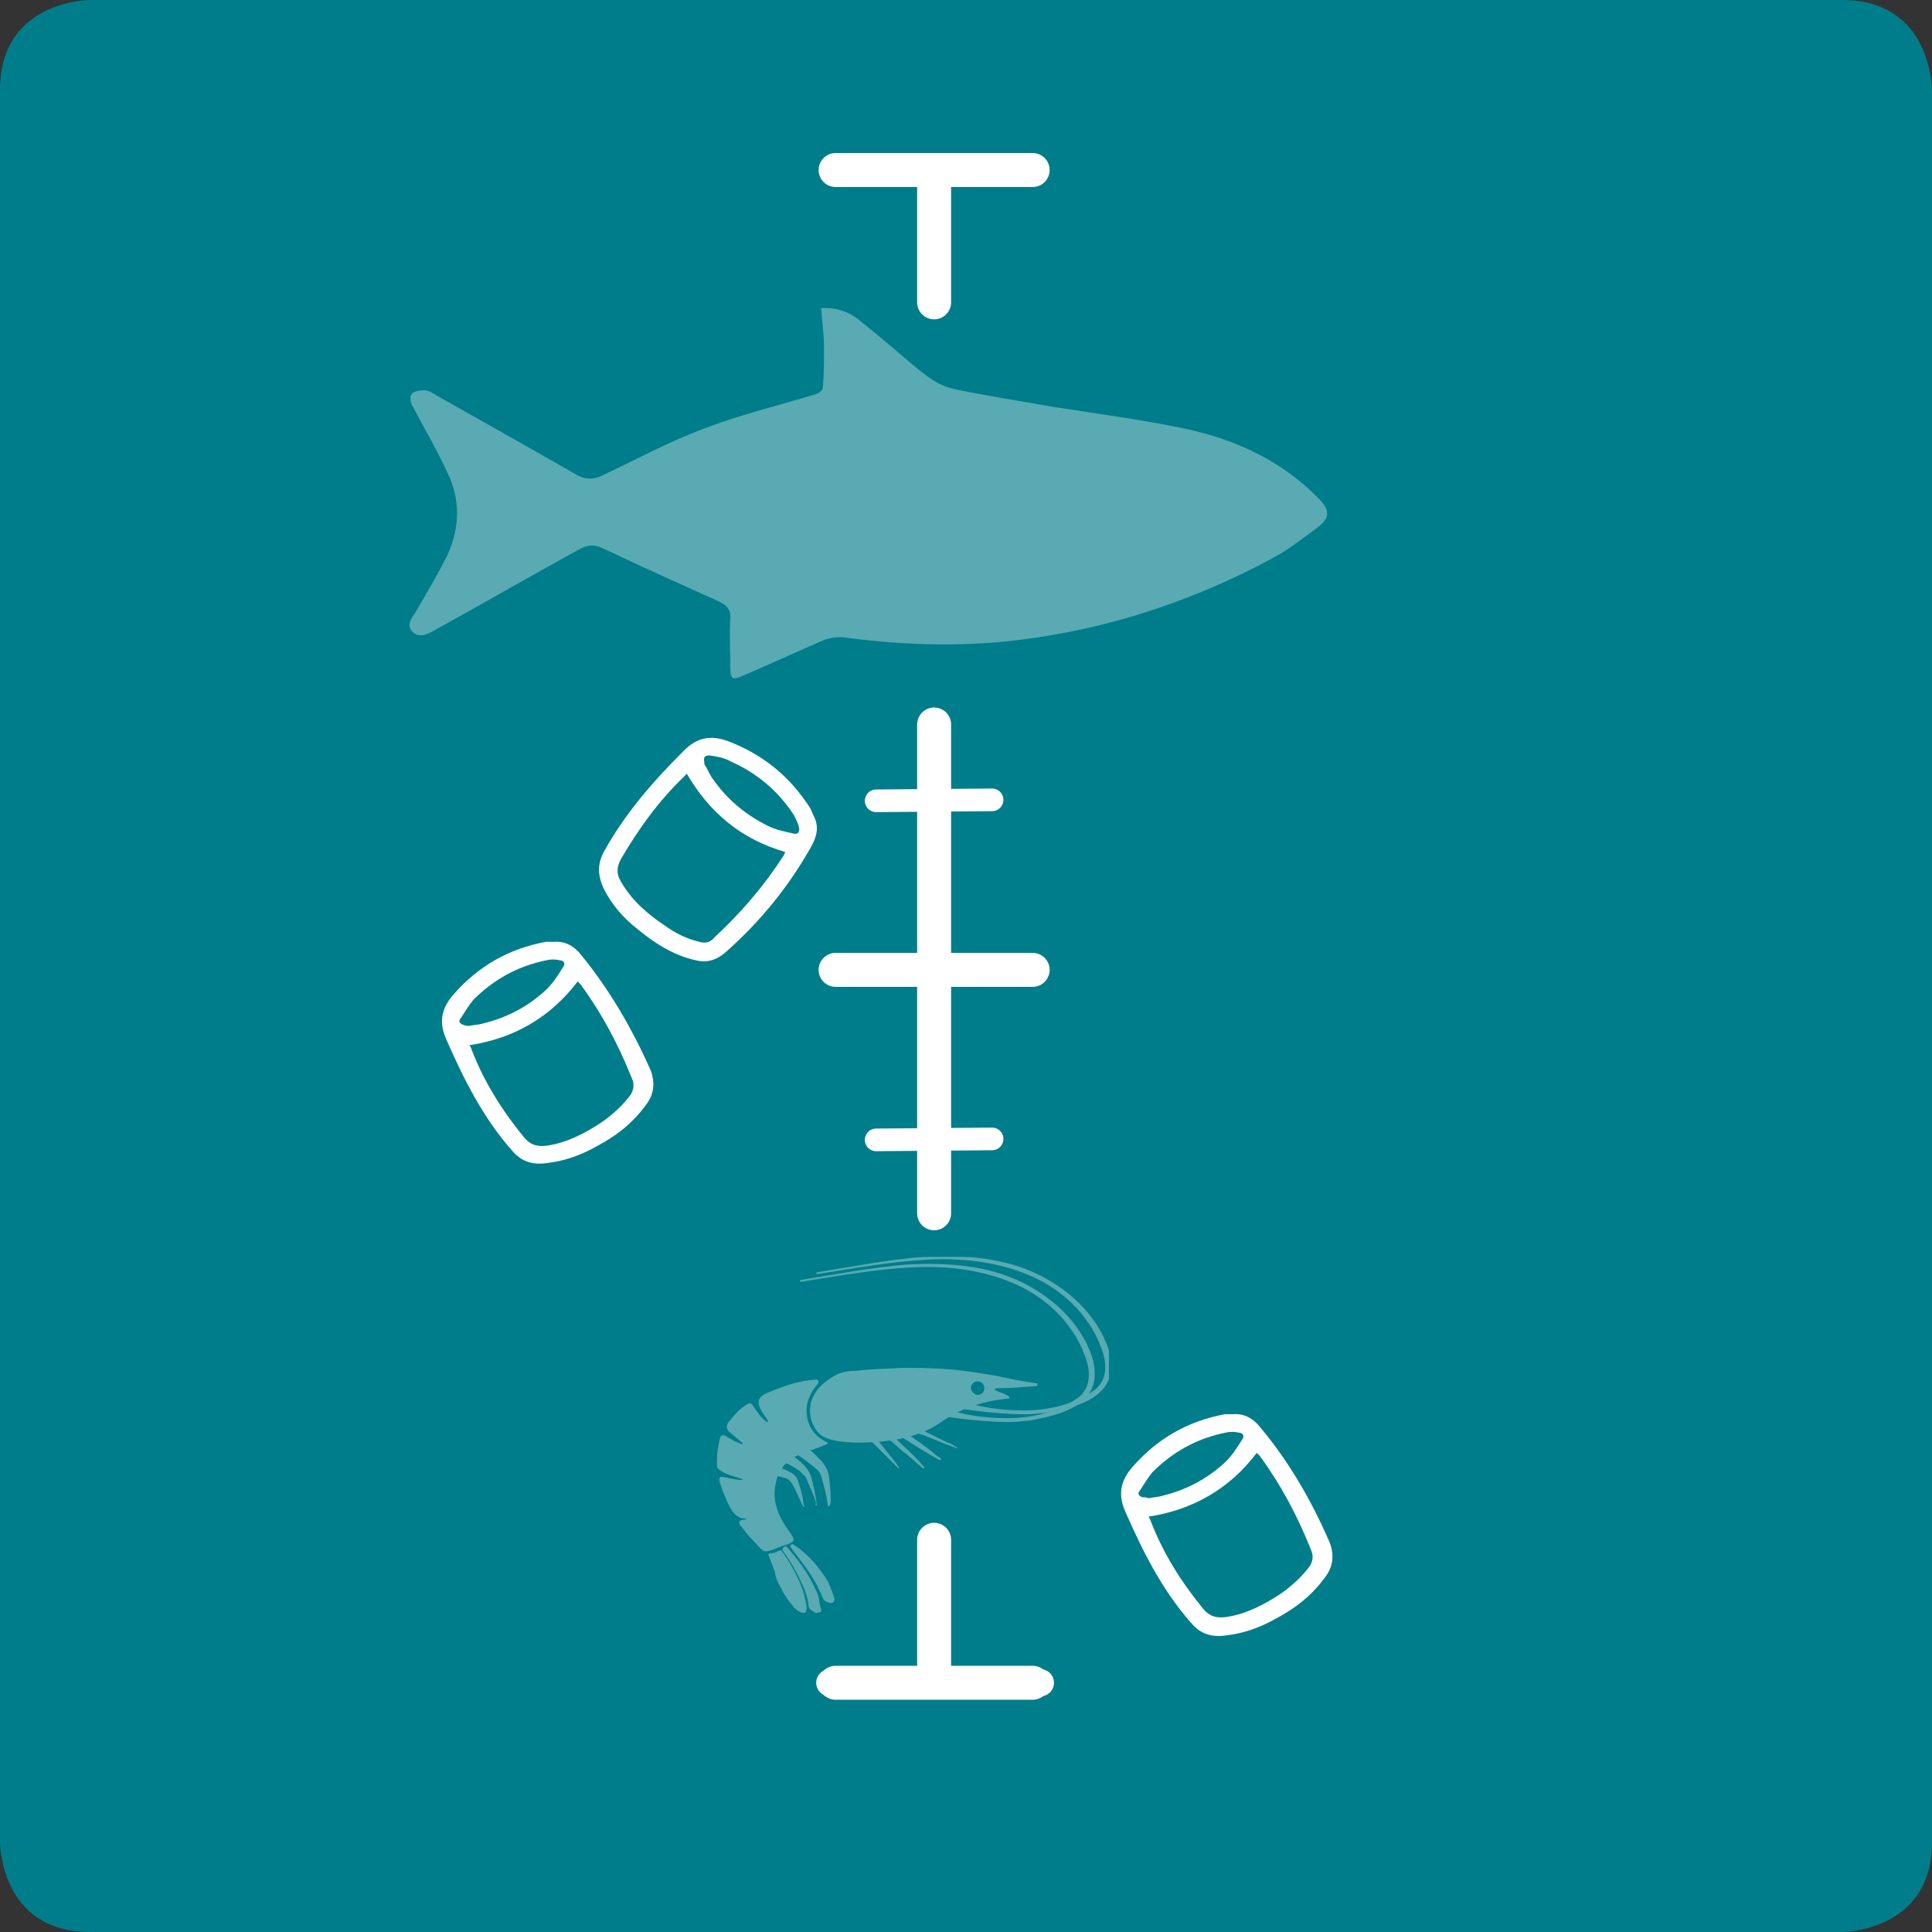 <?xml version="1.0" encoding="utf-8"?>
<!-- Generator: Adobe Illustrator 23.0.4, SVG Export Plug-In . SVG Version: 6.00 Build 0)  -->
<svg version="1.1" id="Layer_1" xmlns="http://www.w3.org/2000/svg" xmlns:xlink="http://www.w3.org/1999/xlink" x="0px" y="0px"
	 viewBox="0 0 200 200" style="enable-background:new 0 0 200 200;" xml:space="preserve">
<rect x="0" y="0" width="200" height="200" fill="#333333" stroke="none"/>
<style type="text/css">
	.st0{clip-path:url(#SVGID_2_);}
	.st1{clip-path:url(#SVGID_4_);fill:#007D8A;}
	.st2{fill:none;stroke:#FFFFFF;stroke-width:3.516;stroke-linecap:round;stroke-miterlimit:10;}
	.st3{opacity:0.35;fill:#FFFFFF;}
	.st4{fill:#FFFFFF;}
	.st5{fill:none;stroke:#FFFFFF;stroke-width:2.812;stroke-linecap:round;stroke-miterlimit:10;}
	.st6{fill:none;stroke:#FFFFFF;stroke-width:2.109;stroke-linecap:round;stroke-miterlimit:10;}
	.st7{fill:none;stroke:#FFFFFF;stroke-width:2.344;stroke-linecap:round;stroke-miterlimit:10;}
	.st8{clip-path:url(#SVGID_6_);}
	.st9{opacity:0.35;clip-path:url(#SVGID_8_);}
	.st10{clip-path:url(#SVGID_10_);}
	.st11{clip-path:url(#SVGID_12_);fill:#FFFFFF;}
	.st12{clip-path:url(#SVGID_14_);fill:#FFFFFF;}
	
		.st13{clip-path:url(#SVGID_16_);fill:none;stroke:#FFFFFF;stroke-width:0.189;stroke-linecap:round;stroke-linejoin:round;stroke-miterlimit:10;}
	.st14{clip-path:url(#SVGID_16_);fill:#FFFFFF;}
	.st15{clip-path:url(#SVGID_18_);fill:#FFFFFF;}
</style>
<g>
	<g>
		<defs>
			<rect id="SVGID_1_" width="200" height="200"/>
		</defs>
		<clipPath id="SVGID_2_">
			<use xlink:href="#SVGID_1_"  style="overflow:visible;"/>
		</clipPath>
		<g class="st0">
			<g>
				<defs>
					<rect id="SVGID_3_" width="200" height="200"/>
				</defs>
				<clipPath id="SVGID_4_">
					<use xlink:href="#SVGID_3_"  style="overflow:visible;"/>
				</clipPath>
				<path class="st1" d="M9.3,0C9.3,0,0,0,0,9.3v181.4c0,0,0,9.3,9.3,9.3h181.4c0,0,9.3,0,9.3-9.3V9.3c0,0,0-9.3-9.3-9.3H9.3z"/>
			</g>
		</g>
	</g>
</g>
<line class="st2" x1="96.7" y1="159.4" x2="96.7" y2="174.1"/>
<line class="st2" x1="96.7" y1="75" x2="96.7" y2="125.6"/>
<line class="st2" x1="96.7" y1="17.8" x2="96.7" y2="31.3"/>
<path class="st3" d="M122.3,44.3c-4.4-0.9-8.9-1.5-13.4-2.2c-3.3-0.6-6.7-1.1-10-1.8c-2.1-0.4-3.6-1.9-5.2-3.2
	c-1.6-1.4-3.2-2.7-4.8-4c-1-0.8-2.3-1.3-3.9-1.2c0.1,1.4,0.3,2.7,0.3,4c0,1.3,0,2.7-0.1,4c0,0.8-0.8,0.9-1.4,1.1
	c-3.7,1.1-7.4,2-11,3.4c-3.5,1.3-6.8,3.1-10.2,4.7c-1.1,0.6-2,0.6-3,0c-4.7-2.7-9.5-5.4-14.3-8.1c-0.5-0.3-0.9-0.6-1.4-0.6
	c-0.4,0-1.1,0.1-1.3,0.4c-0.2,0.3-0.1,1,0.2,1.4c1.2,2.3,2.5,4.5,3.5,6.7c1.4,2.8,1.3,5.8,0,8.6c-1,2-2.2,4-3.3,5.9
	c-0.4,0.6-0.9,1.2-0.4,1.9c0.6,0.7,1.4,0.5,2.1,0.1c5.1-2.8,10.1-5.7,15.2-8.5c0.9-0.5,1.6-0.6,2.6-0.1c4,1.9,8,3.7,12,5.5
	c0.8,0.4,1.2,0.9,1.1,1.8c-0.1,1.7,0,3.4,0,5.1c0,1.1,0.3,1.2,1.2,0.8c2.8-1.2,5.6-2.5,8.4-3.7c0.7-0.3,1.6-0.4,2.3-0.3
	c5.2,0.7,10.4,0.9,15.6,0.5c10.1-0.9,19.7-3.9,28.6-8.7c1.7-0.9,3.2-2.1,4.7-3.2c1.3-1,1.3-1.8,0.1-3
	C132.6,47.6,127.7,45.4,122.3,44.3z"/>
<path class="st4" d="M60.2,98.9c-0.8-1-1.7-1.5-2.9-1.4c-0.3,0-0.5,0-0.8,0c-3.8,0.7-7,2.5-9.6,5.5c-1.2,1.4-1.5,2.8-0.7,4.6
	c1.8,4.1,3.8,8.1,6.8,11.5c1,1.2,2.2,1.5,3.6,1.3c1.8-0.2,3.5-0.8,5.1-1.7c2.1-1.1,3.9-2.5,5.3-4.5c0.7-1,0.8-2.1,0.4-3.3
	C65.5,106.6,63.2,102.6,60.2,98.9z M48,106.1c-0.4-0.1-0.6-0.4-0.3-0.7c0.4-0.6,0.8-1.3,1.3-1.9c2.1-2.1,4.6-3.5,7.6-4.1
	c0.4-0.1,0.9-0.1,1.3,0c0.4,0,0.7,0.3,0.4,0.7c-0.5,0.8-1,1.6-1.7,2.3c-1.9,1.8-4.2,3-6.8,3.6c-0.4,0.1-0.8,0.1-1.2,0.2
	C48.4,106.2,48.2,106.2,48,106.1z M65.3,113.3c-0.8,1.1-1.8,2-2.9,2.8c-1.8,1.2-3.7,2.2-5.8,2.5c-0.9,0.1-1.6,0-2.3-0.8
	c-2.3-2.8-4.2-5.8-5.5-9.2c0-0.1-0.1-0.2-0.2-0.4c4.6-0.7,8.4-2.9,11.2-6.6c0.1,0.1,0.2,0.2,0.3,0.3c2.2,3,3.9,6.2,5.3,9.7
	C65.7,112.2,65.6,112.8,65.3,113.3z"/>
<path class="st4" d="M130.5,147.8c-0.8-1-1.7-1.5-2.9-1.4c-0.3,0-0.5,0-0.8,0c-3.8,0.7-7,2.5-9.6,5.5c-1.2,1.4-1.5,2.8-0.7,4.6
	c1.8,4.1,3.8,8.1,6.8,11.5c1,1.2,2.2,1.5,3.6,1.3c1.8-0.2,3.5-0.8,5.1-1.7c2.1-1.1,3.9-2.5,5.3-4.5c0.7-1,0.8-2.1,0.4-3.3
	C135.8,155.4,133.5,151.4,130.5,147.8z M118.3,155c-0.4-0.1-0.6-0.4-0.3-0.7c0.4-0.6,0.8-1.3,1.3-1.9c2.1-2.1,4.6-3.5,7.6-4.1
	c0.4-0.1,0.9-0.1,1.3,0c0.4,0,0.7,0.3,0.4,0.7c-0.5,0.8-1,1.6-1.7,2.3c-1.9,1.8-4.2,3-6.8,3.6c-0.4,0.1-0.8,0.1-1.2,0.2
	C118.7,155,118.5,155,118.3,155z M135.6,162.1c-0.8,1.1-1.8,2-2.9,2.8c-1.8,1.2-3.7,2.2-5.8,2.5c-0.9,0.1-1.6,0-2.3-0.8
	c-2.3-2.8-4.2-5.8-5.5-9.2c0-0.1-0.1-0.2-0.2-0.4c4.6-0.7,8.4-2.9,11.2-6.6c0.1,0.1,0.2,0.2,0.3,0.3c2.2,3,3.9,6.2,5.3,9.7
	C136,161.1,135.9,161.6,135.6,162.1z"/>
<path class="st4" d="M84,87.6c0.6-1.1,0.8-2.1,0.2-3.2c-0.1-0.2-0.2-0.5-0.3-0.7c-2.1-3.3-4.9-5.6-8.6-7c-1.7-0.6-3.1-0.4-4.5,1
	c-3.2,3.2-6.1,6.5-8.3,10.5c-0.7,1.3-0.6,2.5,0,3.8c0.8,1.6,2,3,3.4,4.1c1.8,1.5,3.8,2.8,6.1,3.3c1.2,0.3,2.2,0,3.2-0.9
	C78.8,95.3,81.7,91.7,84,87.6z M72.9,78.8c-0.1-0.4,0.1-0.6,0.5-0.6c0.7,0.1,1.5,0.2,2.2,0.6c2.7,1.2,4.9,3,6.6,5.6
	c0.2,0.4,0.4,0.8,0.5,1.2c0.1,0.4,0,0.8-0.5,0.7c-0.9-0.2-1.9-0.4-2.7-0.8c-2.4-1.2-4.3-2.8-5.8-5c-0.2-0.3-0.4-0.7-0.6-1.1
	C72.9,79.2,72.9,79,72.9,78.8z M72.4,97.5c-1.3-0.3-2.5-0.9-3.6-1.7c-1.8-1.2-3.4-2.6-4.5-4.5c-0.5-0.8-0.5-1.5,0-2.4
	c1.8-3.1,3.9-6,6.5-8.5c0.1-0.1,0.2-0.2,0.3-0.3c2.4,4.1,5.7,6.8,10.2,8.1c-0.1,0.1-0.1,0.3-0.2,0.4c-2,3.1-4.4,5.9-7.1,8.4
	C73.6,97.5,73.1,97.7,72.4,97.5z"/>
<line class="st5" x1="85.9" y1="174.2" x2="107.7" y2="174.2"/>
<line class="st2" x1="86.5" y1="174.2" x2="106.9" y2="174.2"/>
<path class="st6" d="M107,117.9"/>
<path class="st6" d="M86.6,117.9"/>
<line class="st2" x1="86.5" y1="100.4" x2="106.9" y2="100.4"/>
<line class="st2" x1="86.5" y1="17.6" x2="106.9" y2="17.6"/>
<line class="st7" x1="90.7" y1="118" x2="102.7" y2="117.9"/>
<line class="st7" x1="90.7" y1="82.9" x2="102.7" y2="82.8"/>
<g>
	<defs>
		<rect id="SVGID_5_" x="74.2" y="130.1" width="40.6" height="36.9"/>
	</defs>
	<clipPath id="SVGID_6_">
		<use xlink:href="#SVGID_5_"  style="overflow:visible;"/>
	</clipPath>
	<g class="st8">
		<defs>
			<rect id="SVGID_7_" x="74.2" y="130.1" width="40.6" height="36.9"/>
		</defs>
		<clipPath id="SVGID_8_">
			<use xlink:href="#SVGID_7_"  style="overflow:visible;"/>
		</clipPath>
		<g class="st9">
			<g>
				<defs>
					<rect id="SVGID_9_" x="60.9" y="119.7" width="67.2" height="48.7"/>
				</defs>
				<clipPath id="SVGID_10_">
					<use xlink:href="#SVGID_9_"  style="overflow:visible;"/>
				</clipPath>
				<g class="st10">
					<defs>
						<rect id="SVGID_11_" x="74.2" y="130.1" width="40.6" height="36.9"/>
					</defs>
					<clipPath id="SVGID_12_">
						<use xlink:href="#SVGID_11_"  style="overflow:visible;"/>
					</clipPath>
					<path class="st11" d="M84.6,142.8c0.1,0.1,0.2,0.3,0.1,0.4c-0.6,0.7-1.2,1.7-1.2,2.7c0,0.7,0.1,1.4,0.5,2
						c0.4,0.7,1,1.1,1.6,1.4c0,0,0.1,0,0.1,0.1c0,0,0,0.1-0.1,0.1c-0.7,0.3-1.6,0.6-2.4,0.9c-1.6,0.6-2.6,1.5-2.9,3.2
						c-0.4,1.8,0.3,3.4,1.3,4.8c0.8,1.1,0.8,1.2-0.5,1.6c-2.4,0.9-1.7,0.9-3.4-0.8c-0.3-0.3-0.6-0.7-0.9-1.1
						c-0.5-0.5-0.3-0.8,0.4-0.8c0,0,0,0,0,0c0.1,0,0.1-0.1,0-0.1c-1,0-1.5-0.8-1.9-1.7c-0.3-0.7-0.6-1.4-0.8-2.1
						c-0.1-0.4,0-0.6,0.4-0.5c0.6,0.1,1.2,0.3,1.9,0.3c0.1,0,0.1-0.1,0-0.1c-0.8-0.3-1.5-0.4-2.1-0.8c-0.3-0.2-0.5-0.3-0.5-0.7
						c0-0.9,0.1-1.8,0.3-2.6c0.1-0.5,0.3-0.5,0.7-0.3c0.5,0.3,1,0.6,1.6,0.8c0.1,0,0.1-0.1,0.1-0.1c-0.4-0.3-0.8-0.7-1.2-1
						c-0.6-0.4-0.6-0.9-0.1-1.4c0.5-0.6,1-1.2,1.7-1.6c0.3-0.2,0.5-0.2,0.7,0.2c0.4,0.6,0.8,1.2,1.4,1.6c0.1,0,0.1,0,0.1-0.1
						c-0.2-0.4-0.5-0.7-0.7-1.1c-0.5-0.9-0.3-1.4,0.6-1.8c1.7-0.7,3.3-1.3,5.2-1.4C84.5,142.8,84.6,142.8,84.6,142.8"/>
				</g>
				<g class="st10">
					<defs>
						<rect id="SVGID_13_" x="74.2" y="130.1" width="40.6" height="36.9"/>
					</defs>
					<clipPath id="SVGID_14_">
						<use xlink:href="#SVGID_13_"  style="overflow:visible;"/>
					</clipPath>
					<path class="st12" d="M98.8,146.2c0,0,2,0.7,5.5,0.7c2.5,0,5.2-0.6,7.3-2.1c0.3-0.2,0.5-0.4,0.7-0.7c0.7-1,0.6-2.4,0.2-3.5
						c-0.4-1.1-0.9-2.2-1.6-3.1c-1.3-1.9-3.2-3.4-5.2-4.4c-3.5-1.7-7.5-2.2-11.3-2c-3.9,0.2-7.7,0.9-11.5,1.5
						c3.7-0.6,7.3-1.3,11-1.6c3.7-0.2,7.5,0,10.9,1.4c3.4,1.4,6.5,4,7.9,7.4c0.4,0.9,0.6,1.9,0.5,2.9c-0.3,2.6-3.1,3.5-5.3,4
						c-0.6,0.1-1.2,0.3-1.8,0.3c-1.4,0.2-2.9,0.1-4.3,0c-1.4-0.1-2.9-0.3-4.3-0.5"/>
				</g>
				<g class="st10">
					<defs>
						<rect id="SVGID_15_" x="74.2" y="130.1" width="40.6" height="36.9"/>
					</defs>
					<clipPath id="SVGID_16_">
						<use xlink:href="#SVGID_15_"  style="overflow:visible;"/>
					</clipPath>
					<path class="st13" d="M98.8,146.2c0,0,2,0.7,5.5,0.7c2.5,0,5.2-0.6,7.3-2.1c0.3-0.2,0.5-0.4,0.7-0.7c0.7-1,0.6-2.4,0.2-3.5
						c-0.4-1.1-0.9-2.2-1.6-3.1c-1.3-1.9-3.2-3.4-5.2-4.4c-3.5-1.7-7.5-2.2-11.3-2c-3.9,0.2-7.7,0.9-11.5,1.5
						c3.7-0.6,7.3-1.3,11-1.6c3.7-0.2,7.5,0,10.9,1.4c3.4,1.4,6.5,4,7.9,7.4c0.4,0.9,0.6,1.9,0.5,2.9c-0.3,2.6-3.1,3.5-5.3,4
						c-0.6,0.1-1.2,0.3-1.8,0.3c-1.4,0.2-2.9,0.1-4.3,0c-1.4-0.1-2.9-0.3-4.3-0.5"/>
					<path class="st14" d="M100.5,145.4c0,0,2,0.7,5.5,0.7c2.5,0,5.2-0.6,7.3-2.1c0.3-0.2,0.5-0.4,0.7-0.7c0.7-1,0.6-2.4,0.2-3.5
						c-0.4-1.1-0.9-2.2-1.6-3.1c-1.3-1.9-3.2-3.4-5.2-4.4c-3.5-1.7-7.5-2.2-11.3-2c-3.9,0.2-7.7,0.9-11.5,1.5
						c3.7-0.6,7.3-1.3,11-1.6c3.7-0.2,7.5,0,10.9,1.4c3.4,1.4,6.5,4,7.9,7.4c0.4,0.9,0.6,1.9,0.5,2.9c-0.3,2.6-3.1,3.5-5.3,4
						c-0.6,0.1-1.2,0.3-1.8,0.3c-1.4,0.2-2.9,0.1-4.3,0c-1.4-0.1-2.9-0.3-4.3-0.5"/>
					<path class="st13" d="M100.5,145.4c0,0,2,0.7,5.5,0.7c2.5,0,5.2-0.6,7.3-2.1c0.3-0.2,0.5-0.4,0.7-0.7c0.7-1,0.6-2.4,0.2-3.5
						c-0.4-1.1-0.9-2.2-1.6-3.1c-1.3-1.9-3.2-3.4-5.2-4.4c-3.5-1.7-7.5-2.2-11.3-2c-3.9,0.2-7.7,0.9-11.5,1.5
						c3.7-0.6,7.3-1.3,11-1.6c3.7-0.2,7.5,0,10.9,1.4c3.4,1.4,6.5,4,7.9,7.4c0.4,0.9,0.6,1.9,0.5,2.9c-0.3,2.6-3.1,3.5-5.3,4
						c-0.6,0.1-1.2,0.3-1.8,0.3c-1.4,0.2-2.9,0.1-4.3,0c-1.4-0.1-2.9-0.3-4.3-0.5"/>
					<path class="st14" d="M85,166.8C85,166.8,85,166.8,85,166.8c0-0.1,0-0.1,0-0.2c-0.1-0.3-0.2-0.7-0.2-1
						c-0.1-0.4-0.2-0.8-0.4-1.1c-0.7-1.6-1.7-2.9-2.8-4.2c-0.2-0.3-0.3-0.3-0.5-0.1c-0.2,0.2-0.1,0.3,0,0.4c0.7,1,1.3,2,1.8,3.1
						c0.4,0.8,0.7,1.6,0.8,2.5c0,0.2,0.1,0.4,0.3,0.5c0.1,0.1,0.2,0.1,0.3,0.2c0.2,0.1,0.3,0.1,0.5,0C84.9,166.9,85,166.9,85,166.8"
						/>
					<path class="st14" d="M80.7,164.1c0.4,0.9,0.9,1.6,1.5,2.3c0.2,0.2,0.4,0.4,0.7,0.5c0.4,0.2,0.6,0,0.6-0.4
						c0-0.5-0.2-1.1-0.3-1.6c-0.5-1.5-1.2-2.8-2.1-4.1c-0.2-0.3-0.3-0.4-0.6-0.2c-0.2,0.1-0.5,0.2-0.7,0.2c-0.3,0-0.3,0.1-0.2,0.3
						c0.2,0.5,0.4,1.1,0.6,1.6C80.3,163.3,80.5,163.8,80.7,164.1"/>
				</g>
				<g class="st10">
					<defs>
						<rect id="SVGID_17_" x="74.2" y="130.1" width="40.6" height="36.9"/>
					</defs>
					<clipPath id="SVGID_18_">
						<use xlink:href="#SVGID_17_"  style="overflow:visible;"/>
					</clipPath>
					<path class="st15" d="M85.7,163.7c-0.8-1.3-1.9-2.7-3.4-3.7c-0.1-0.1-0.2-0.2-0.4-0.1c-0.2,0.2,0,0.3,0.1,0.5
						c1.1,1.4,2.2,2.8,2.9,4.4c0.1,0.1,0.1,0.2,0.2,0.4c0.1,0.4,0.3,0.6,0.7,0.7c0.3,0.1,0.6,0,0.6-0.4
						C86.3,165.2,86.1,164.6,85.7,163.7"/>
					<path class="st15" d="M86,155.2c0-0.8-0.1-1.6-0.2-2.4c-0.1-0.7-0.5-1.3-1-1.8c-0.2-0.2-0.4-0.4-0.6-0.6
						c-0.3-0.3-0.7-0.5-1.2-0.3c-0.2,0.1-0.4,0.1-0.7,0c-0.1,0-0.2-0.1-0.2,0.1c0,0.1,0.1,0.1,0.1,0.2c0.6,0.3,1.1,0.7,1.6,1.1
						c1.3,1,1.1,0.9,1.5,2.4c0.2,0.6,0.3,1.3,0.4,1.9c0,0.1,0,0.2,0.1,0.1c0.1,0,0.1-0.1,0.1-0.1C86,155.6,86,155.4,86,155.2"/>
					<path class="st15" d="M84.5,155.9c0.1-0.2,0-0.3,0-0.5c-0.1-0.8-0.3-1.6-0.5-2.4c-0.2-0.8-0.8-1.4-1.4-1.9
						c-0.1-0.1-0.3-0.2-0.4-0.3c-0.3-0.2-0.5-0.2-0.8-0.1c-0.2,0.1-0.2,0.3-0.3,0.5c0,0.1,0.1,0.1,0.2,0.2c0.5,0.3,1,0.5,1.5,0.9
						c0.2,0.2,0.4,0.4,0.6,0.6c0.4,0.9,0.8,1.8,1.1,2.7C84.4,155.7,84.4,155.8,84.5,155.9"/>
					<path class="st15" d="M83.2,156c0.1-0.1,0.1-0.1,0-0.2c-0.1-0.9-0.3-1.7-0.6-2.5c-0.1-0.4-0.4-0.7-0.8-0.9
						c-0.3-0.2-0.7-0.3-1-0.5c-0.2-0.1-0.3,0-0.4,0.1c-0.1,0.1-0.2,0.3-0.4,0.4c-0.2,0.2-0.2,0.2,0.1,0.3c0.4,0.1,0.8,0.2,1.2,0.3
						c0.3,0.1,0.5,0.3,0.7,0.6c0.4,0.7,0.7,1.4,1,2.1C83.1,155.8,83.1,155.9,83.2,156"/>
					<path class="st15" d="M93.7,148.4c-0.2,0-0.3,0.1-0.5,0.1c-0.1,0-0.1,0-0.1,0.1c0,0.1,0.1,0.1,0.1,0.1c0.3,0.2,0.7,0.4,1,0.6
						c0.9,0.6,1.9,1.2,2.8,1.7c0.1,0.1,0.3,0.2,0.4,0.1c0.1-0.1-0.1-0.2-0.3-0.3c-1-0.9-2.1-1.6-3.2-2.4
						C93.9,148.4,93.9,148.4,93.7,148.4"/>
					<path class="st15" d="M91.3,148.6C91.3,148.7,91.3,148.7,91.3,148.6c0.9,0.4,1.4,1,2.1,1.6c0.7,0.5,1.3,1.1,1.9,1.6
						c0.1,0.1,0.2,0.2,0.4,0.2c0-0.1,0-0.2-0.1-0.2c-0.9-1.1-2-2-3-3c-0.1-0.1-0.2-0.1-0.4-0.1C91.8,148.6,91.6,148.6,91.3,148.6"/>
					<path class="st15" d="M93.1,152c-0.2-0.4-0.5-0.7-0.7-1c-0.6-0.7-1.1-1.4-1.7-2.1c-0.3-0.3-0.6-0.2-0.9-0.3
						c-0.1,0-0.1,0.1,0,0.2c0.3,0.3,0.5,0.5,0.8,0.8c0.8,0.8,1.5,1.5,2.3,2.3C92.9,151.9,92.9,152,93.1,152"/>
					<path class="st15" d="M98.9,149.9c0.1,0,0.2,0,0.2,0c0-0.1,0-0.1-0.1-0.1c-0.3-0.2-0.6-0.4-1-0.5c-0.8-0.4-1.6-0.8-2.4-1.2
						c-0.2-0.1-0.7,0-0.8,0.1c-0.1,0.1,0,0.1,0.1,0.1c0.2,0.1,0.4,0.2,0.5,0.2c1.1,0.4,2.2,0.9,3.3,1.3
						C98.8,149.8,98.9,149.8,98.9,149.9"/>
					<path class="st15" d="M83.9,145.5c0-0.3,0.1-0.5,0.2-0.7c0.4-1.1,1.3-1.8,2.3-2.4c0.1,0,0.2-0.1,0.2-0.1
						c0.6-0.3,1.4-0.4,2.1-0.4c1.6-0.2,3.2-0.2,4.7-0.3c1.4,0,2.7,0,4.1,0.1c1.9,0.1,3.7,0.4,5.5,0.7c1.9,0.4,2.3,0.5,4.3,0.8
						c0.1,0,0.1,0,0.1,0.1c0,0,0,0.1,0,0.1c-0.1,0.1-0.2,0.1-0.3,0.1c-1.7,0.1-2,0.2-3.7,0.2c-0.1,0-0.3,0-0.4,0.1c0,0-0.1,0,0,0.1
						c0,0,0,0,0,0c0.4,0.2,0.8,0.3,1.2,0.5c0.1,0.1,0.3,0.1,0.3,0.3c0,0.1-0.2,0.1-0.4,0.1c-2.5,0.3-4.7,1-6.8,2.5
						c-1.3,0.9-2.8,1.4-4.4,1.7c-1.7,0.3-3.5,0.4-5.2,0.3c-0.9-0.1-1.9-0.2-2.7-0.7C84.1,147.8,83.7,146.6,83.9,145.5 M101.2,144.4
						c0.4,0,0.7-0.3,0.7-0.7c0-0.4-0.3-0.7-0.7-0.7c-0.4,0-0.7,0.3-0.7,0.7C100.6,144.1,100.9,144.4,101.2,144.4"/>
				</g>
			</g>
		</g>
	</g>
</g>
</svg>
